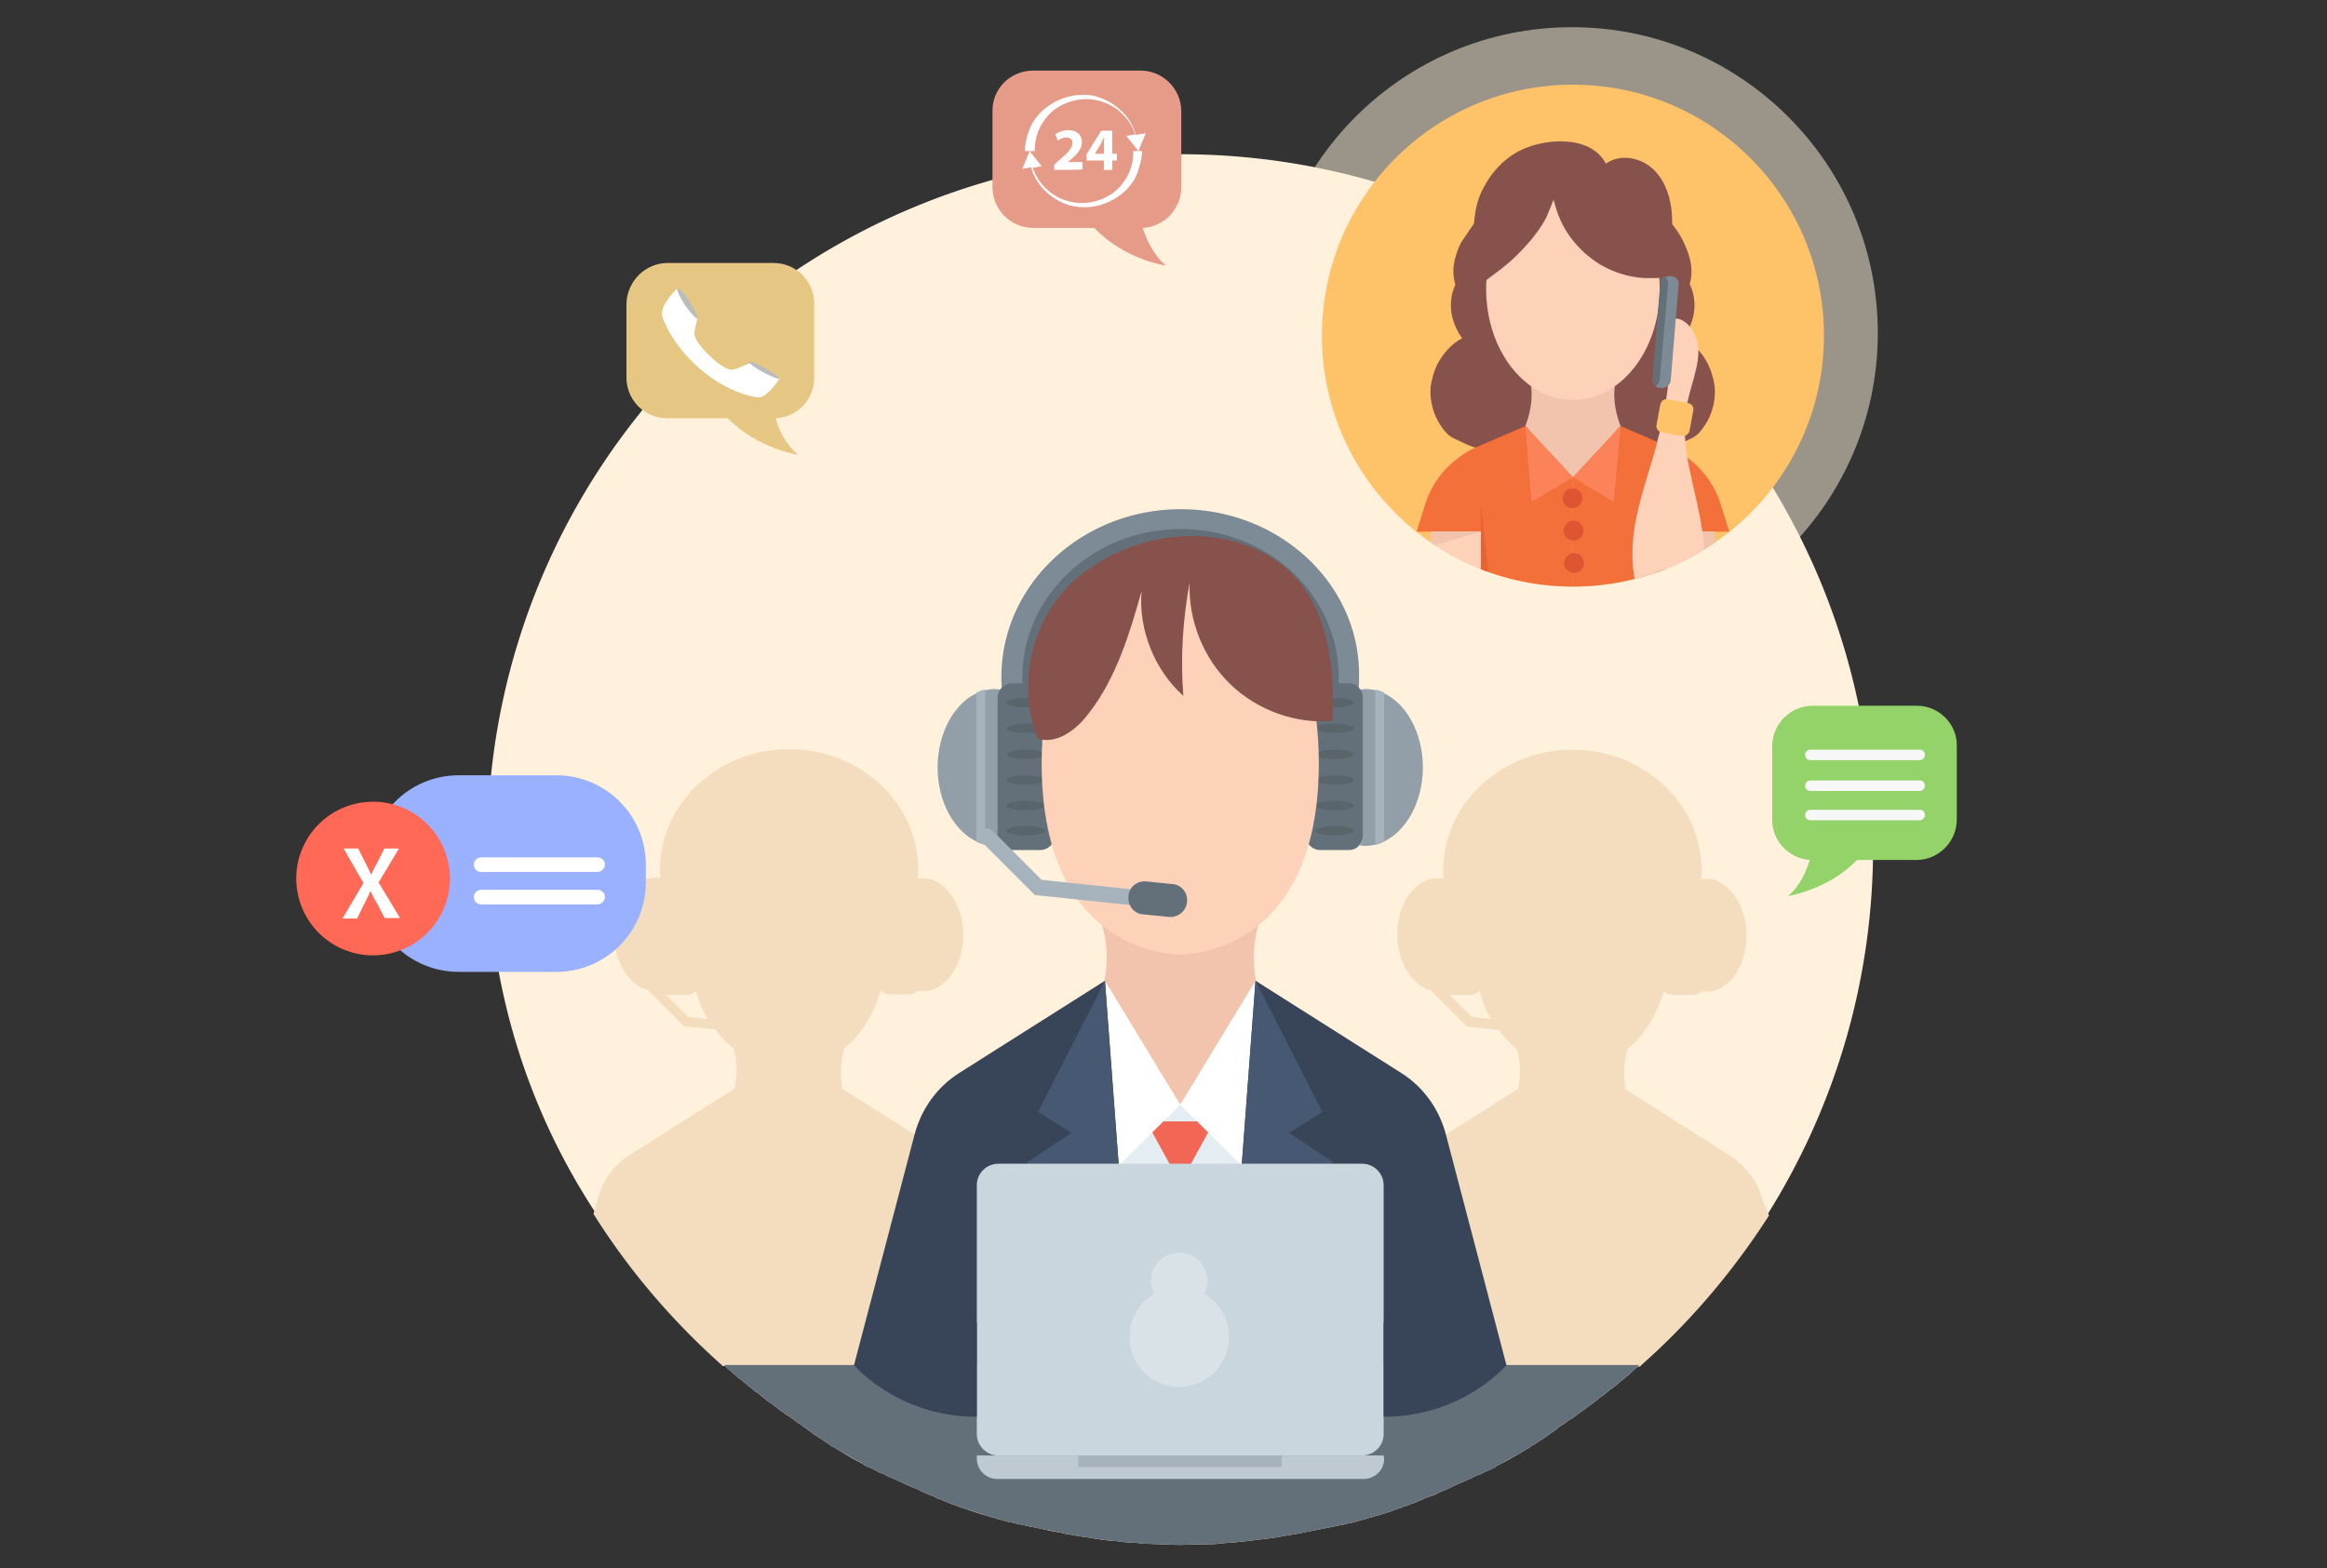 <svg xmlns="http://www.w3.org/2000/svg" xmlns:xlink="http://www.w3.org/1999/xlink" width="445" height="300" xmlns:v="https://vecta.io/nano"><rect width="100%" height="100%" fill="#333333" stroke="none"/><style><![CDATA[.q{fill:#637079}.r{fill:#88524c}.s{fill:#a6b3bd}.t{fill:#f2c3ad}.u{fill:#fdd2b9}.v{fill:#384457}]]></style><g fill="#fff1db"><circle cx="300.6" cy="63.7" r="58.5" opacity=".51" enable-background="new"/><path d="M358.2 162c0 25.8-7.4 49.9-20.2 70.3-.1.1-.1.1-.1.2-6.7 10.7-14.9 20.3-24.4 28.6-.1.1-.2.1-.3.3-.3.3-.8.6-1.1 1-.3.3-.6.6-.9.8-.2.1-.4.3-.6.5-.3.2-.5.4-.8.6-.3.3-.6.5-.9.8-.3.2-.5.4-.8.6-.2.1-.4.3-.6.5-.1.1-.1.1-.2.1-.3.3-.6.5-1 .8-.5.3-1 .8-1.4 1.1-.3.2-.6.5-1 .7-.3.2-.6.5-.9.7-.2.2-.5.3-.7.5-.3.2-.5.3-.8.6-.4.3-.8.6-1.2.8-.6.3-1 .8-1.6 1.1-.3.2-.6.3-.8.6l-.1.1c-.3.2-.7.5-1 .7s-.7.5-1 .7c-.4.3-.8.6-1.2.8-.4.3-.8.5-1.2.8-.3.1-.6.3-.8.5-.2.1-.4.3-.7.4 0 0-.1 0-.1.1-.4.2-.8.5-1.2.7-1.2.7-2.4 1.4-3.6 2-.3.2-.7.3-1 .6-.6.3-1.1.6-1.7.8-.3.1-.6.3-.8.4-.3.1-.5.3-.8.3-.4.2-.8.3-1.2.6-.8.3-1.5.7-2.3 1-.6.3-1.2.5-1.7.8-.5.2-.9.4-1.4.6-.4.2-.8.3-1.3.6s-1 .4-1.5.6-.9.3-1.4.6c-.4.1-.8.3-1.2.5-.6.2-1 .3-1.6.6-.5.1-1 .3-1.4.5-.5.1-1 .3-1.4.5l-2.9.9c-.5.1-1 .3-1.4.4-.5.1-1 .3-1.4.4-.5.1-1 .3-1.4.4-.5.1-1 .3-1.4.3-.5.1-1 .3-1.4.3l-1.4.3-1.5.3-1.5.3-3 .6-1.5.3c-1 .1-2 .3-3 .5-.4.1-.9.1-1.3.2l-4.9.6-3 .3h-.3c-.4 0-.8.1-1.2.1-.3 0-.5 0-.8.1-1.2.1-2.5.1-3.7.1-1.1 0-2.2.1-3.3.1s-2.2 0-3.3-.1c-1.2 0-2.5-.1-3.7-.1-.3 0-.5 0-.8-.1-.4 0-.8-.1-1.2-.1h-.3c-1-.1-2.1-.1-3-.3-1.7-.1-3.2-.3-4.9-.6-.4-.1-.9-.1-1.3-.2-1-.1-2-.3-3-.5-.5-.1-1-.1-1.5-.3-1-.2-2-.3-3-.6l-1.5-.3-1.5-.3-1.4-.3c-.4-.1-1-.2-1.4-.3-.5-.1-1-.3-1.4-.3-.5-.1-1-.3-1.4-.4-.5-.1-1-.3-1.4-.4-.5-.1-1-.3-1.4-.4-1.4-.4-2.9-.9-4.3-1.4-.5-.1-1-.3-1.4-.5-.6-.2-1-.3-1.6-.6-.4-.1-.8-.3-1.2-.5-.5-.2-1-.3-1.4-.6l-1.5-.6c-.4-.2-.8-.3-1.3-.6s-.9-.4-1.4-.6c-.6-.3-1.2-.5-1.7-.8-.8-.3-1.5-.7-2.3-1-.4-.2-.8-.3-1.2-.6-.3-.1-.5-.3-.8-.3-.3-.1-.6-.3-.8-.4-.6-.3-1.1-.6-1.7-.8-.3-.1-.7-.3-1-.6-1.2-.6-2.5-1.3-3.6-2-.4-.2-.8-.5-1.2-.7 0 0-.1 0-.1-.1-.2-.1-.4-.3-.7-.4s-.6-.3-.8-.5c-.4-.3-.8-.5-1.2-.8s-.8-.5-1.2-.8c-.3-.2-.7-.4-1-.7-.3-.2-.7-.5-1-.7l-.1-.1c-.3-.2-.6-.3-.8-.6-.6-.3-1.1-.7-1.6-1.1-.4-.3-.8-.6-1.2-.8-.3-.2-.5-.3-.8-.6a3.04 3.04 0 0 1-.7-.5c-.3-.2-.6-.4-.9-.7-.3-.2-.6-.5-1-.7-.5-.3-1-.8-1.4-1.1-.3-.2-.6-.5-1-.8-.1-.1-.1-.1-.2-.1-.2-.1-.4-.3-.6-.5-.3-.2-.5-.4-.8-.6-.3-.3-.6-.5-.9-.8-.3-.2-.5-.4-.8-.6-.2-.1-.4-.3-.6-.5-.3-.3-.6-.5-.9-.8s-.8-.6-1.1-1c-.1-.1-.2-.1-.3-.3-9.4-8.3-17.7-18-24.4-28.8-13.5-20.4-20.9-44.5-20.9-70.3 0-73.2 59.3-132.5 132.5-132.5S358.2 88.8 358.2 162z"/></g><path d="M195.6 261.4l-.1-.3-8.3-31.7c-.1-.5-.3-1-.4-1.4-1.1-2.9-3.1-5.4-5.8-7.1l-6.1-3.9-13.8-8.7a18.05 18.05 0 0 1 .3-7.7c2.8-2.3 5.4-5.8 7-11.2.3.5 1 .8 1.7.8h3.9c.6 0 1.2-.3 1.5-.7.3.1.6.1.9.1.4 0 .8-.1 1.2-.1.4-.1.8-.2 1.2-.4 3.2-1.4 5.4-5.5 5.4-10.3 0-4.7-2.3-8.8-5.4-10.3-.4-.2-.8-.3-1.2-.4s-.8-.1-1.2-.1c-.3 0-.6 0-.9.1.1-.6.1-1.1.1-1.7 0-12.8-11.1-23.1-24.7-23.1s-24.7 10.4-24.7 23.1c0 .5 0 1 .1 1.4l-.2.2c-.3-.1-.6-.1-.9-.1-.4 0-.8.1-1.2.1-.4.1-.8.2-1.2.4-3.2 1.4-5.4 5.5-5.4 10.3 0 4.7 2.3 8.8 5.4 10.3.3.1.7.3 1 .3l7 7 6 .6c1 1.4 2.2 2.6 3.4 3.6.6 1.7 1 4.2.3 7.7l-20 12.7c-3.1 1.9-5.3 5-6.2 8.5l-.8 2.8c6.7 10.7 15 20.4 24.4 28.8.1.1.2.1.3.3h5.7l-.1.6h14l-.1-.6 37.9.1h0zm-64-66.9l-4.2-4.2h.1 3.9c.7 0 1.2-.3 1.7-.8.6 2.1 1.3 3.9 2.2 5.4l-3.7-.4zm205.5 35.1c-.9-3.5-3.2-6.5-6.2-8.5l-20-12.7a18.05 18.05 0 0 1 .3-7.7c2.8-2.3 5.4-5.8 7-11.2.3.5 1 .8 1.7.8h3.9c.6 0 1.2-.3 1.5-.7.3.1.6.1.9.1.4 0 .8-.1 1.2-.1.4-.1.8-.2 1.2-.4 3.2-1.4 5.4-5.5 5.4-10.3 0-4.7-2.3-8.8-5.4-10.3-.4-.2-.8-.3-1.2-.4s-.8-.1-1.2-.1c-.3 0-.6 0-.9.1.1-.6.1-1.1.1-1.7 0-12.8-11.1-23.1-24.7-23.1S276 153.8 276 166.5c0 .5 0 1 .1 1.4l-.2.2c-.3-.1-.6-.1-.9-.1-.4 0-.8.1-1.2.1s-.8.2-1.2.4c-3.2 1.4-5.4 5.5-5.4 10.3 0 4.7 2.3 8.8 5.4 10.3.3.1.7.3 1 .3l7 7 6 .6c1 1.4 2.2 2.6 3.4 3.6.6 1.7 1 4.2.3 7.7l-13.6 8.6-6.3 4c-2.5 1.6-4.4 3.9-5.6 6.6-.3.6-.5 1.2-.6 1.9l-.7 2.8c.5.7.9 1.4 1.4 2.1 6.5 9.9 14.2 18.9 23.1 26.8.1.1.2.1.3.3h5.6l-.1.6h14l-.1-.6h5.9c.1-.1.2-.1.3-.3 9.4-8.3 17.6-18 24.4-28.6l-1.2-2.9zm-55.7-35.1l-4.2-4.2h.1 3.9c.7 0 1.2-.3 1.7-.8.6 2.1 1.3 3.9 2.2 5.4l-3.7-.4z" fill="#f4ddbe"/><path d="M313.5 261.1c-.1.1-.2.1-.3.3-.3.3-.8.6-1.1 1-.3.3-.6.6-.9.8-.2.1-.4.3-.6.5-.3.2-.5.4-.8.6-.3.3-.6.5-.9.8-.3.2-.5.4-.8.6-.2.1-.4.3-.6.5-.1.1-.1.1-.2.1-.3.3-.6.5-1 .8-.5.3-1 .8-1.4 1.1-.3.2-.6.5-1 .7-.3.2-.6.5-.9.7-.2.2-.5.3-.7.5-.3.2-.5.3-.8.6-.4.3-.8.6-1.2.8-.6.3-1 .8-1.6 1.1-.3.2-.6.3-.8.6l-.1.1-1 .7-1 .7c-.4.3-.8.6-1.2.8-.4.3-.8.5-1.2.8-.3.1-.6.3-.8.5-.2.1-.4.3-.7.4 0 0-.1 0-.1.1-.4.2-.8.5-1.2.7l-3.6 2c-.3.2-.7.3-1 .6-.6.3-1.1.6-1.7.8-.3.1-.6.3-.8.4-.3.1-.5.3-.8.3-.4.2-.8.3-1.2.6-.8.3-1.5.7-2.3 1l-1.7.8-1.4.6c-.4.2-.8.3-1.3.6l-1.5.6c-.5.2-.9.3-1.4.6-.4.1-.8.3-1.2.5-.6.2-1 .3-1.6.6-.5.1-1 .3-1.4.5-.5.1-1 .3-1.4.5l-2.9.9c-.5.1-1 .3-1.4.4-.5.1-1 .3-1.4.4-.5.1-1 .3-1.4.4-.5.1-1 .3-1.4.3-.5.1-1 .3-1.4.3l-1.4.3-1.5.3-1.5.3-3 .6-1.5.3c-1 .1-2 .3-3 .5-.4.1-.9.1-1.3.2l-4.9.6-3 .3h-.3c-.4 0-.8.1-1.2.1-.3 0-.5 0-.8.1-1.2.1-2.5.1-3.7.1l-3.3.1c-1.1 0-2.2 0-3.3-.1-1.2 0-2.5-.1-3.7-.1-.3 0-.5 0-.8-.1-.4 0-.8-.1-1.2-.1h-.3c-1-.1-2.1-.1-3-.3-1.7-.1-3.2-.3-4.9-.6-.4-.1-.9-.1-1.3-.2-1-.1-2-.3-3-.5-.5-.1-1-.1-1.5-.3l-3-.6-1.5-.3-1.5-.3-1.4-.3-1.4-.3c-.5-.1-1-.3-1.4-.3-.5-.1-1-.3-1.4-.4-.5-.1-1-.3-1.4-.4-.5-.1-1-.3-1.4-.4l-4.3-1.4c-.5-.1-1-.3-1.4-.5-.6-.2-1-.3-1.6-.6-.4-.1-.8-.3-1.2-.5-.5-.2-1-.3-1.4-.6l-1.5-.6c-.4-.2-.8-.3-1.3-.6l-1.4-.6-1.7-.8c-.8-.3-1.5-.7-2.3-1-.4-.2-.8-.3-1.2-.6-.3-.1-.5-.3-.8-.3-.3-.1-.6-.3-.8-.4-.6-.3-1.1-.6-1.7-.8-.3-.1-.7-.3-1-.6l-3.6-2c-.4-.2-.8-.5-1.2-.7 0 0-.1 0-.1-.1-.2-.1-.4-.3-.7-.4s-.6-.3-.8-.5c-.4-.3-.8-.5-1.2-.8s-.8-.5-1.2-.8c-.3-.2-.7-.4-1-.7l-1-.7-.1-.1c-.3-.2-.6-.3-.8-.6-.6-.3-1.1-.7-1.6-1.1-.4-.3-.8-.6-1.2-.8-.3-.2-.5-.3-.8-.6a3.04 3.04 0 0 1-.7-.5c-.3-.2-.6-.4-.9-.7-.3-.2-.6-.5-1-.7-.5-.3-1-.8-1.4-1.1-.3-.2-.6-.5-1-.8-.1-.1-.1-.1-.2-.1-.2-.1-.4-.3-.6-.5-.3-.2-.5-.4-.8-.6-.3-.3-.6-.5-.9-.8-.3-.2-.5-.4-.8-.6-.2-.1-.4-.3-.6-.5-.3-.3-.6-.5-.9-.8s-.8-.6-1.1-1c-.1-.1-.2-.1-.3-.3h175z" class="q"/><path d="M225.8 97.4c-18.9 0-34.3 14.4-34.3 32.1 0 .7 0 1.4.1 2 .1 2.5.6 5 1.4 7.3.1.3.2.7.3 1 .4 1.2 1 2.3 1.5 3.5.3.6.6 1.1.9 1.7.7 1.2 1.4 2.3 2.3 3.3.3.4.7.8 1 1.2l.2.2c.8.8 1.5 1.7 2.3 2.4 6.2 5.8 14.7 9.4 24.2 9.4 9.3 0 17.8-3.4 23.9-9.1.8-.8 1.6-1.5 2.3-2.3.1-.1.3-.3.4-.5a7.55 7.55 0 0 0 1.1-1.4c.8-1 1.5-2.1 2.2-3.2.3-.6.6-1.1.9-1.7.6-1.2 1.1-2.4 1.6-3.6.1-.3.2-.6.3-.8.8-2.3 1.2-4.7 1.4-7.2h0c.1-.8.1-1.5.1-2.3.2-17.6-15.1-32-34.1-32zm0 58.1c-10.4 0-19.5-5.4-24.2-13.4-.1-.2-.3-.5-.4-.7-.6-1.1-1.2-2.3-1.6-3.5l-.9-2.9c-.1-.4-.2-.8-.3-1.3-.1-1-.3-1.9-.3-3 0-.4-.1-.9-.1-1.3 0-14.3 12.4-25.9 27.7-25.9s27.7 11.6 27.7 25.9c0 .4 0 .9-.1 1.3-.1 1-.1 1.9-.3 2.9l-.3 1.4c-.2 1-.6 2-.9 3-.1.1-.1.3-.2.5s-.1.4-.3.6c0 .1-.1.1-.1.2-.5 1.2-1.1 2.2-1.7 3.3-4.5 7.7-13.5 12.9-23.7 12.9z" fill="#7c8b96"/><path d="M225.8 101.2c-16.7 0-30.3 12.7-30.3 28.4 0 .4 0 .9.1 1.3.1.9.1 1.9.3 2.8l.3 1.7.9 3.2c.2.6.4 1.1.6 1.7.4 1 1 2.1 1.5 3 .1.3.3.6.6.9.1.1.1.1.1.2.6.8 1.1 1.7 1.7 2.4 5.5 6.9 14.3 11.3 24.2 11.3 9.7 0 18.4-4.3 23.9-10.9.7-.8 1.3-1.7 1.9-2.5.1-.2.3-.4.4-.7.1-.1.1-.1.1-.2.7-1.1 1.2-2.3 1.8-3.4h0c.2-.6.5-1.1.6-1.7.1-.1.1-.3.1-.5.1-.1.1-.2.1-.3.3-.8.5-1.6.6-2.4l.3-1.7.3-2.8c0-.4.1-.9.1-1.3.1-15.8-13.4-28.5-30.2-28.5zm0 54.3c-10.4 0-19.5-5.4-24.2-13.4-.1-.2-.3-.5-.4-.7-.6-1.1-1.2-2.3-1.6-3.5l-.9-2.9c-.1-.4-.2-.8-.3-1.3-.1-1-.3-1.9-.3-3 0-.4-.1-.9-.1-1.3 0-14.3 12.4-25.9 27.7-25.9s27.7 11.6 27.7 25.9c0 .4 0 .9-.1 1.3-.1 1-.1 1.9-.3 2.9l-.3 1.4c-.2 1-.6 2-.9 3-.1.1-.1.3-.2.5s-.1.4-.3.6c0 .1-.1.1-.1.2-.5 1.2-1.1 2.2-1.7 3.3-4.5 7.7-13.5 12.9-23.7 12.9z" class="q"/><path d="M190.7 159.8c0 .7.3 1.4.7 1.9-.4.1-.8.1-1.2.1-.6 0-1.2-.1-1.7-.2-.6-.1-1.2-.3-1.7-.6-4.3-2-7.5-7.6-7.5-14.2s3.2-12.3 7.5-14.2c.6-.3 1.1-.5 1.7-.6s1.2-.2 1.7-.2c.4 0 .8.1 1.2.1-.4.5-.7 1.1-.7 1.9v26z" fill="#929fa9"/><path d="M201.7 133.7v26.1c0 1.5-1.2 2.8-2.8 2.8h-5.4c-.8 0-1.6-.3-2.1-1-.4-.5-.7-1.1-.7-1.9v-26.1c0-.7.3-1.4.7-1.9.5-.6 1.2-1 2.1-1h5.4c1.5.2 2.8 1.4 2.8 3z" class="q"/><g fill="#59656b"><ellipse cx="196.2" cy="134.4" rx="3.7" ry=".9"/><ellipse cx="196.2" cy="139.3" rx="3.7" ry=".9"/><path d="M199.9 144.3c0 .5-1.7.9-3.7.9s-3.7-.4-3.7-.9 1.7-.9 3.7-.9 3.7.4 3.7.9z"/><ellipse cx="196.2" cy="149.2" rx="3.7" ry=".9"/><ellipse cx="196.2" cy="154.1" rx="3.7" ry=".9"/><ellipse cx="196.2" cy="158.9" rx="3.7" ry=".9"/></g><path d="M188.4 131.9v29.6c-.6-.1-1.2-.3-1.7-.6v-28.4c.5-.3 1.1-.5 1.7-.6z" class="s"/><path d="M260.7 159.8c0 .7-.3 1.4-.7 1.9.4.1.8.1 1.2.1.6 0 1.2-.1 1.7-.2.6-.1 1.2-.3 1.7-.6 4.3-2 7.5-7.6 7.5-14.2s-3.2-12.3-7.5-14.2c-.6-.3-1.1-.5-1.7-.6s-1.2-.2-1.7-.2c-.4 0-.8.1-1.2.1.4.5.7 1.1.7 1.9v26z" fill="#929fa9"/><path d="M249.7 133.7v26.1c0 1.5 1.2 2.8 2.8 2.8h5.4c.8 0 1.6-.3 2.1-1 .4-.5.7-1.1.7-1.9v-26.1c0-.7-.3-1.4-.7-1.9-.5-.6-1.2-1-2.1-1h-5.4c-1.5.2-2.8 1.4-2.8 3z" class="q"/><g fill="#59656b"><ellipse cx="255.2" cy="134.4" rx="3.7" ry=".9"/><ellipse cx="255.2" cy="139.3" rx="3.7" ry=".9"/><path d="M251.5 144.3c0 .5 1.7.9 3.7.9 2.1 0 3.7-.4 3.7-.9s-1.7-.9-3.7-.9-3.7.4-3.7.9z"/><ellipse cx="255.2" cy="149.2" rx="3.7" ry=".9"/><ellipse cx="255.2" cy="154.1" rx="3.7" ry=".9"/><ellipse cx="255.2" cy="158.9" rx="3.7" ry=".9"/></g><path d="M263 131.9v29.6c.6-.1 1.2-.3 1.7-.6v-28.4c-.5-.3-1.1-.5-1.7-.6z" class="s"/><path d="M241.9 174.2l-16.2 2.1-16.2-2.1s4.8 7 0 19.6l16.2 17.4 16.2-17.4c-4.8-12.6 0-19.6 0-19.6z" class="t"/><path d="M232.9 108.8c-4.5-2-9.8-2-14.4 0-7.8 3.4-19.3 12.7-19.3 37.2 0 37.2 26.5 36.6 26.5 36.6s26.5.6 26.5-36.6c0-24.5-11.5-33.7-19.3-37.2z" class="u"/><path d="M200.6 116.9c-4.4 7.2-5.2 16.5-2.2 24.4 1.9.6 4 .1 5.7-1 1.7-1 3.1-2.5 4.3-4.1 5.1-6.7 7.6-14.9 9.9-23.1-.6 7.4 2.5 15.1 8 20-.6-7.2-.1-14.6 1.2-21.7-.3 7.2 2.6 14.5 7.8 19.5s12.5 7.6 19.5 7c.2-4.9.1-9.8-.9-14.6s-3-9.4-6.3-13c-3.2-3.4-7.4-5.6-11.8-6.8-10.9-2.8-23.1.6-31.2 8.3-1.5 1.7-2.9 3.2-4 5.1z" class="r"/><path d="M222.7 173.8h-.1l-24.7-2.6-10.2-10.2c-.6-.6-.6-1.4 0-2.1.6-.6 1.4-.6 2.1 0l9.4 9.4 23.7 2.5c.8.1 1.4.8 1.3 1.6-.2.9-.8 1.4-1.5 1.4z" class="s"/><path d="M223.6 175.4l-5-.5c-1.7-.1-3-1.7-2.8-3.4v-.1c.1-1.7 1.7-3 3.4-2.8l5 .5c1.7.1 3 1.7 2.8 3.4v.1c-.2 1.7-1.7 2.9-3.4 2.8z" class="q"/><path d="M202.6 211.3h46.8v50h-46.8z" fill="#e4edf1"/><path d="M227.1 223.8l5.1-9.3h-13l5.1 9.3L216 262h9.7 9.7z" fill="#f26655"/><g fill="#fff"><path d="M211.3 187.6l14.4 23.7-13.1 13z"/><path d="M240.1 187.6l-14.4 23.7 13.1 13z"/></g><path d="M211.3 187.6l5.5 73.6h-53.5l11.6-44.2c1.3-4.9 4.3-9.1 8.6-11.8l27.8-17.6z" class="v"/><path d="M211.3 187.6l-12.8 25.1 6.4 4-8.5 5.6 20.4 38.8z" fill="#465872"/><path d="M240.1 187.6l-5.5 73.6h53.5L276.5 217c-1.3-4.9-4.3-9.1-8.6-11.8l-27.8-17.6z" class="v"/><path d="M240.1 187.6l12.8 25.1-6.4 4 8.4 5.6-20.3 38.8z" fill="#465872"/><path d="M260.5 278.4h-69.6c-2.3 0-4.1-1.9-4.1-4.1v-47.6c0-2.3 1.9-4.1 4.1-4.1h69.6c2.3 0 4.1 1.9 4.1 4.1v47.6c0 2.3-1.9 4.1-4.1 4.1z" fill="#cad6dd"/><path d="M264.6 278.4h-77.8v.6c0 2.1 1.7 3.9 3.9 3.9h70.1c2.1 0 3.9-1.7 3.9-3.9l-.1-.6h0z" fill="#bec9d2"/><path d="M206.2 278.4h38.9v2.2h-38.9z" class="s"/><path d="M230.3 247.5a5.42 5.42 0 0 0 .6-2.5c0-3-2.4-5.4-5.4-5.4s-5.4 2.4-5.4 5.4c0 .9.2 1.8.6 2.5-2.8 1.7-4.7 4.7-4.7 8.3 0 5.2 4.3 9.5 9.5 9.5s9.5-4.3 9.5-9.5c.1-3.6-1.9-6.7-4.7-8.3z" fill="#d8e2e7"/><path d="M163.3 261.1s8.3 9.9 23.5 9.9v-18l-23.5 8.1zm124.8 0s-8.3 9.9-23.5 9.9v-18l23.5 8.1z" class="v"/><defs><circle id="A" cx="300.8" cy="64.2" r="48"/><path id="B" d="M302.6 95.3c0 1-.8 1.9-1.9 1.9-1 0-1.9-.8-1.9-1.9 0-1 .8-1.9 1.9-1.9s1.9.8 1.9 1.9z"/><path id="C" d="M367.1 145.4h-20.9a.94.94 0 1 1 0-2h20.9a.94.94 0 0 1 1 1c0 .6-.5 1-1 1z"/><path id="D" d="M114.2 166.8H92c-.7 0-1.4-.6-1.4-1.4h0c0-.7.6-1.4 1.4-1.4h22.3c.7 0 1.4.6 1.4 1.4h0c-.1.8-.7 1.4-1.5 1.4z"/></defs><clipPath id="E"><use xlink:href="#A"/></clipPath><circle cx="300.8" cy="64.2" r="48" clip-path="url(#E)" fill="#fec368"/><defs><circle id="F" cx="300.8" cy="64.2" r="48"/></defs><clipPath id="G"><use xlink:href="#F"/></clipPath><path d="M274.8 69.8c-.6 1.3-1 2.7-1.2 4.1-.3 3.2.8 6.5 3 8.9.9 1 1.9 1.2 3 1.8 1.6.8 3.2 1.4 5.1 1.3 3.3-.1 6.4-1.8 8.5-4.3s3.2-5.8 3.5-9.1-.1-6.6-.9-9.8c-.8-3.3-2.1-6.8-4.5-9.3-2.4-2.3-5.2-4.3-8.7-3-2.6 1-4.5 3.5-5 6.3s.3 5.6 2 8c-2.1 1.1-3.7 3-4.8 5.1z" clip-path="url(#G)" class="r"/><defs><circle id="H" cx="300.8" cy="64.2" r="48"/></defs><clipPath id="I"><use xlink:href="#H"/></clipPath><path d="M326.7 69.8c.6 1.3 1 2.7 1.2 4.1.3 3.2-.8 6.5-3 8.9-.9 1-1.9 1.2-3 1.8-1.6.8-3.2 1.4-5.1 1.3-3.3-.1-6.4-1.8-8.5-4.3s-3.2-5.8-3.5-9.1.1-6.6.9-9.8c.8-3.3 2.1-6.8 4.5-9.3 2.4-2.3 5.2-4.3 8.7-3 2.6 1 4.5 3.5 5 6.3s-.3 5.6-2 8c2.1 1.1 3.8 3 4.8 5.1z" clip-path="url(#I)" class="r"/><defs><circle id="J" cx="300.8" cy="64.2" r="48"/></defs><clipPath id="K"><use xlink:href="#J"/></clipPath><path d="M309.9 70.5l-9.1 1.2-9.1-1.2s2.7 3.9 0 11l9.1 9.8 9.1-9.8c-2.7-7.1 0-11 0-11z" clip-path="url(#K)" class="t"/><defs><circle id="L" cx="300.8" cy="64.2" r="48"/></defs><clipPath id="M"><use xlink:href="#L"/></clipPath><path d="M322 46.4c1 2.1 1.7 4.3 1.4 6.6s-1.4 4.5-3.2 5.8l-4.3-14.5c-.2-.6-.3-1.2-.3-1.9.1-1.8 2-2.2 3-1 1.3 1.6 2.6 3.2 3.4 5z" clip-path="url(#M)" class="r"/><defs><circle id="N" cx="300.8" cy="64.2" r="48"/></defs><clipPath id="O"><use xlink:href="#N"/></clipPath><ellipse cx="300.8" cy="55.3" rx="16.6" ry="21.2" clip-path="url(#O)" class="u"/><defs><circle id="P" cx="300.8" cy="64.2" r="48"/></defs><clipPath id="Q"><use xlink:href="#P"/></clipPath><g clip-path="url(#Q)"><path d="M291.7 81.5l9.1 9.8v28.8h-17.6v-18.4h-12.3l1.6-5.1c1.5-5 5.2-9 9.9-11.1l9.3-4z" fill="#f3703a"/><path d="M283.2 101.7v-5.3l2.6 23.7h-2.6z" fill="#e86234"/><path d="M283.2 101.7v18.4h-7.5c-2.1-2.1-2.3-11-2.1-15.6 0-1.7.1-2.8.1-2.8h9.5z" class="u"/><path d="M283.2 101.7l-9.6 2.8.1-2.8h9.5z" class="t"/><path d="M309.9 81.5l-9.1 9.8v28.8h17.6v-18.4h12.3l-1.6-5.1c-1.5-5-5.2-9-9.9-11.1l-9.3-4z" fill="#f3703a"/><path d="M318.4 101.7v-5.3l-2.7 23.7h2.7z" fill="#e86234"/><g class="t"><path d="M318.4 101.7v18.4h7.5c2.1-2.1 2.3-11 2.1-15.6 0-1.7-.1-2.8-.1-2.8h-9.5z"/><path d="M318.4 101.7l9.6 2.8-.1-2.8h-9.5z"/></g><g fill="#fc8359"><path d="M291.7 81.5l1.2 14.5 7.9-4.7z"/><path d="M309.9 81.5L308.6 96l-7.8-4.7"/></g><g fill="#dd5631"><use xlink:href="#B"/><path d="M302.8 101.5c0 1-.8 1.9-1.9 1.9-1 0-1.9-.8-1.9-1.9 0-1 .8-1.9 1.9-1.9s1.9.8 1.9 1.9z"/><circle cx="301" cy="107.7" r="1.9"/></g></g><defs><circle id="R" cx="300.8" cy="64.2" r="48"/></defs><clipPath id="S"><use xlink:href="#R"/></clipPath><path d="M280.1 56c1.7-1.9 1.4-4.5 1.5-7 .3-3.9-.1-7.8 1.4-11.6 1.4-3.4 3.9-6.5 7.1-8.3 4.8-2.7 14-3.5 17 2.2 2.5-1.8 6.1-1.3 8.5.6s3.6 4.9 4 7.9c.6 4.4-.5 8.9-1.1 13.2 0 .2-2.8.2-3.2.2-1.1 0-2.2-.1-3.2-.3-2.1-.4-4.2-1.2-6.1-2.3-3.4-2.1-6.3-5.3-7.8-9-.5-1.1-.8-2.3-1.1-3.4-.6 1.4-1.1 3-1.9 4.3-.7 1.2-1.6 2.4-2.5 3.5-1.8 2.1-3.8 4.1-6.1 5.8-2.2 1.6-3.8 3.1-6.5 4.2z" clip-path="url(#S)" class="r"/><defs><circle id="T" cx="300.8" cy="64.2" r="48"/></defs><clipPath id="U"><use xlink:href="#T"/></clipPath><path d="M279.4 46.4c-1 2.1-1.7 4.3-1.4 6.6s1.4 4.5 3.2 5.8l4.3-14.5c.2-.6.3-1.2.3-1.9-.1-1.8-2-2.2-3-1l-3.4 5z" clip-path="url(#U)" class="r"/><defs><circle id="V" cx="300.8" cy="64.2" r="48"/></defs><clipPath id="W"><use xlink:href="#V"/></clipPath><path d="M316.7 85.4c-1.4 5.1-3.2 10-4.1 15.3-.8 5.2-.6 10.7 1.8 15.4.8 1.4 1.8 2.8 3.3 3.2 1.2.3 2.5-.1 3.4-.8 1-.7 1.7-1.7 2.4-2.8 2.8-4.2 2.7-9.6 2-14.4-.6-4-1.7-8-2.5-12-.6-2.8-.9-5.8-.8-8.7.1-2.8.9-5.4 1.7-8.2.6-2.3 1.2-4.6.7-6.9-.4-2.1-2.2-4.7-4.5-4.6-.6 3.8-.4 7.8-1 11.7-.4 4.4-1.3 8.6-2.4 12.8z" clip-path="url(#W)" class="u"/><defs><circle id="X" cx="300.8" cy="64.2" r="48"/></defs><clipPath id="Y"><use xlink:href="#X"/></clipPath><g clip-path="url(#Y)"><path d="M321 54.4l-1.5 18.4c-.1.8-.8 1.4-1.7 1.4h-.3c-.3 0-.6-.1-.8-.3-.3-.3-.6-.8-.6-1.3l1.5-18.4c.1-.6.3-1 .8-1.2.3-.1.6-.2.9-.2h.3c.9.1 1.5.8 1.4 1.6z" fill="#7c8b96"/><path d="M319 54.3l-1.6 18.3c-.1.6-.3 1-.8 1.2-.3-.3-.6-.8-.6-1.3l1.5-18.4c.1-.6.3-1 .8-1.2.5.3.7.8.7 1.4z" class="q"/></g><defs><circle id="Z" cx="300.8" cy="64.2" r="48"/></defs><clipPath id="a"><use xlink:href="#Z"/></clipPath><path d="M321.6 83.4l-3.8-.7c-.7-.1-1.2-.8-1-1.5l.7-3.8c.1-.7.8-1.2 1.5-1l3.8.7c.7.1 1.2.8 1 1.5l-.7 3.8c-.1.6-.8 1.1-1.5 1z" clip-path="url(#a)" fill="#fec368"/><path d="M366.6 135h-20c-4.2 0-7.7 3.5-7.7 7.7v14.1c0 4.1 3.2 7.4 7.2 7.7-.8 2.4-1.9 5-4.2 6.9 0 0 7.8-1.2 13.2-6.9h11.4c4.2 0 7.7-3.5 7.7-7.7v-14.1c.1-4.2-3.4-7.7-7.6-7.7z" fill="#93d36a"/><g fill="#f7f7f7"><use xlink:href="#C"/><use xlink:href="#C" y="5.9"/><use xlink:href="#C" y="11.5"/></g><path d="M127.7 50.3h20.2c4.3 0 7.8 3.4 7.8 7.8v14.2c0 4.1-3.2 7.5-7.4 7.7.7 2.4 2 5 4.3 7 0 0-7.8-1.2-13.4-7h-11.6c-4.3 0-7.8-3.4-7.8-7.8V58.1c.1-4.3 3.6-7.8 7.9-7.8z" fill="#e5c683"/><path d="M149.1 72.4l-.7 1c-.1.1-.3.3-.4.5-.9 1-2.1 2.3-3.2 2.1-6.7-1-14.8-7.1-18-15-.7-1.7.6-3.4 1.6-4.6.1-.2.3-.3.4-.5.4-.4.8-.7.8-.7l3.8 5.7s-.2.6-.3 1.2c-.1.2-.1.5-.2.8-.1.5-.1.9-.1 1.2.4 1.9 5 6.4 6.9 6.6.3.1 1-.1 1.7-.4h0c.2-.1.5-.2.7-.3.8-.3 1.4-.6 1.4-.6l5.6 3z" fill="#fff"/><path d="M131.9 57.7c1 1.6 1.7 3 1.4 3.2-.2.1-1.2-1-2.3-2.5-1-1.6-1.7-3-1.4-3.2.2-.2 1.3.9 2.3 2.5zm14 13.5c-1.6-.9-2.8-1.8-2.7-2s1.5.3 3.1 1.2 2.8 1.8 2.7 2c0 .2-1.4-.3-3.1-1.2z" fill="#bcbcbc"/><path d="M197.6 13.5h20.5c4.3 0 7.8 3.5 7.8 7.8v14.5c0 4.2-3.3 7.6-7.4 7.8.8 2.4 2.1 5.1 4.4 7.2 0 0-8-1.2-13.6-7.2h-11.7c-4.3 0-7.8-3.5-7.8-7.8V21.3c-.1-4.3 3.4-7.8 7.8-7.8z" fill="#e59b88"/><g fill="#fff"><path d="M217.2 25.8c-.6-2.3-2.1-4.3-4-5.6-1-.8-2.2-1.3-3.4-1.7s-2.5-.4-3.9-.3c-2.6.3-5.1 1.5-7 3.4-.9 1-1.7 2.1-2.1 3.4-.5 1.2-.8 2.6-.8 3.9h1.9c-.1-2.3.7-4.6 2.2-6.4 1.4-1.8 3.6-3 6-3.4s4.8.1 6.9 1.4a10.03 10.03 0 0 1 4.1 5.2l-1.7.3 2.3 2.9 1.4-3.4-1.9.3z"/><path d="M216.7 28.9c.1 2.3-.7 4.6-2.2 6.4-1.4 1.8-3.6 3-6 3.4s-4.8-.1-6.9-1.4a10.03 10.03 0 0 1-4.1-5.2l1.7-.3-2.3-2.9-1.4 3.4 1.7-.3c.6 2.3 2.1 4.3 4 5.6 1 .8 2.2 1.3 3.4 1.7 1.2.3 2.5.4 3.9.3 2.6-.3 5.1-1.5 7-3.4.9-1 1.7-2.1 2.1-3.4s.8-2.6.8-3.9h-1.7zm-15.1 3.6v-1l1-.9c1.7-1.4 2.4-2.3 2.5-3.2 0-.6-.3-1.1-1.2-1.1-.6 0-1.2.3-1.6.6l-.5-1.2c.6-.4 1.4-.8 2.5-.8 1.7 0 2.6 1 2.6 2.3 0 1.2-.9 2.3-2 3.2l-.7.6h0 2.8v1.4c0 .1-5.4.1-5.4.1zm9.5 0v-1.8h-3.3v-1.2l2.8-4.5h2.1v4.4h.9v1.3h-.9v1.8h-1.6zm0-3.1v-1.7c0-.5 0-.9.1-1.4h-.1c-.3.5-.4.9-.7 1.4l-1 1.7h0 1.7z"/></g><path d="M106.4 185.9H87.7c-9.4 0-17.1-7.6-17.1-17.1v-3.4c0-9.4 7.6-17.1 17.1-17.1h18.7c9.4 0 17.1 7.6 17.1 17.1v3.4c0 9.5-7.7 17.1-17.1 17.1z" fill="#99b1ff"/><circle transform="matrix(.435 -.9 .9 .435 -111.002 159.185)" cx="71.4" cy="168.1" r="14.7" fill="#ff6955"/><g fill="#fff"><use xlink:href="#D"/><use xlink:href="#D" y="6.2"/><path d="M73.6 175.7l-1.4-2.7c-.6-1-1-1.7-1.3-2.5h-.1c-.3.8-.7 1.5-1.2 2.5l-1.3 2.7h-2.8l4-6.8-3.8-6.6h2.8l1.4 2.8 1.1 2.2h0c.4-.8.6-1.4 1.1-2.2l1.4-2.8h2.8l-3.9 6.5 4.1 6.8h-2.9z"/></g></svg>